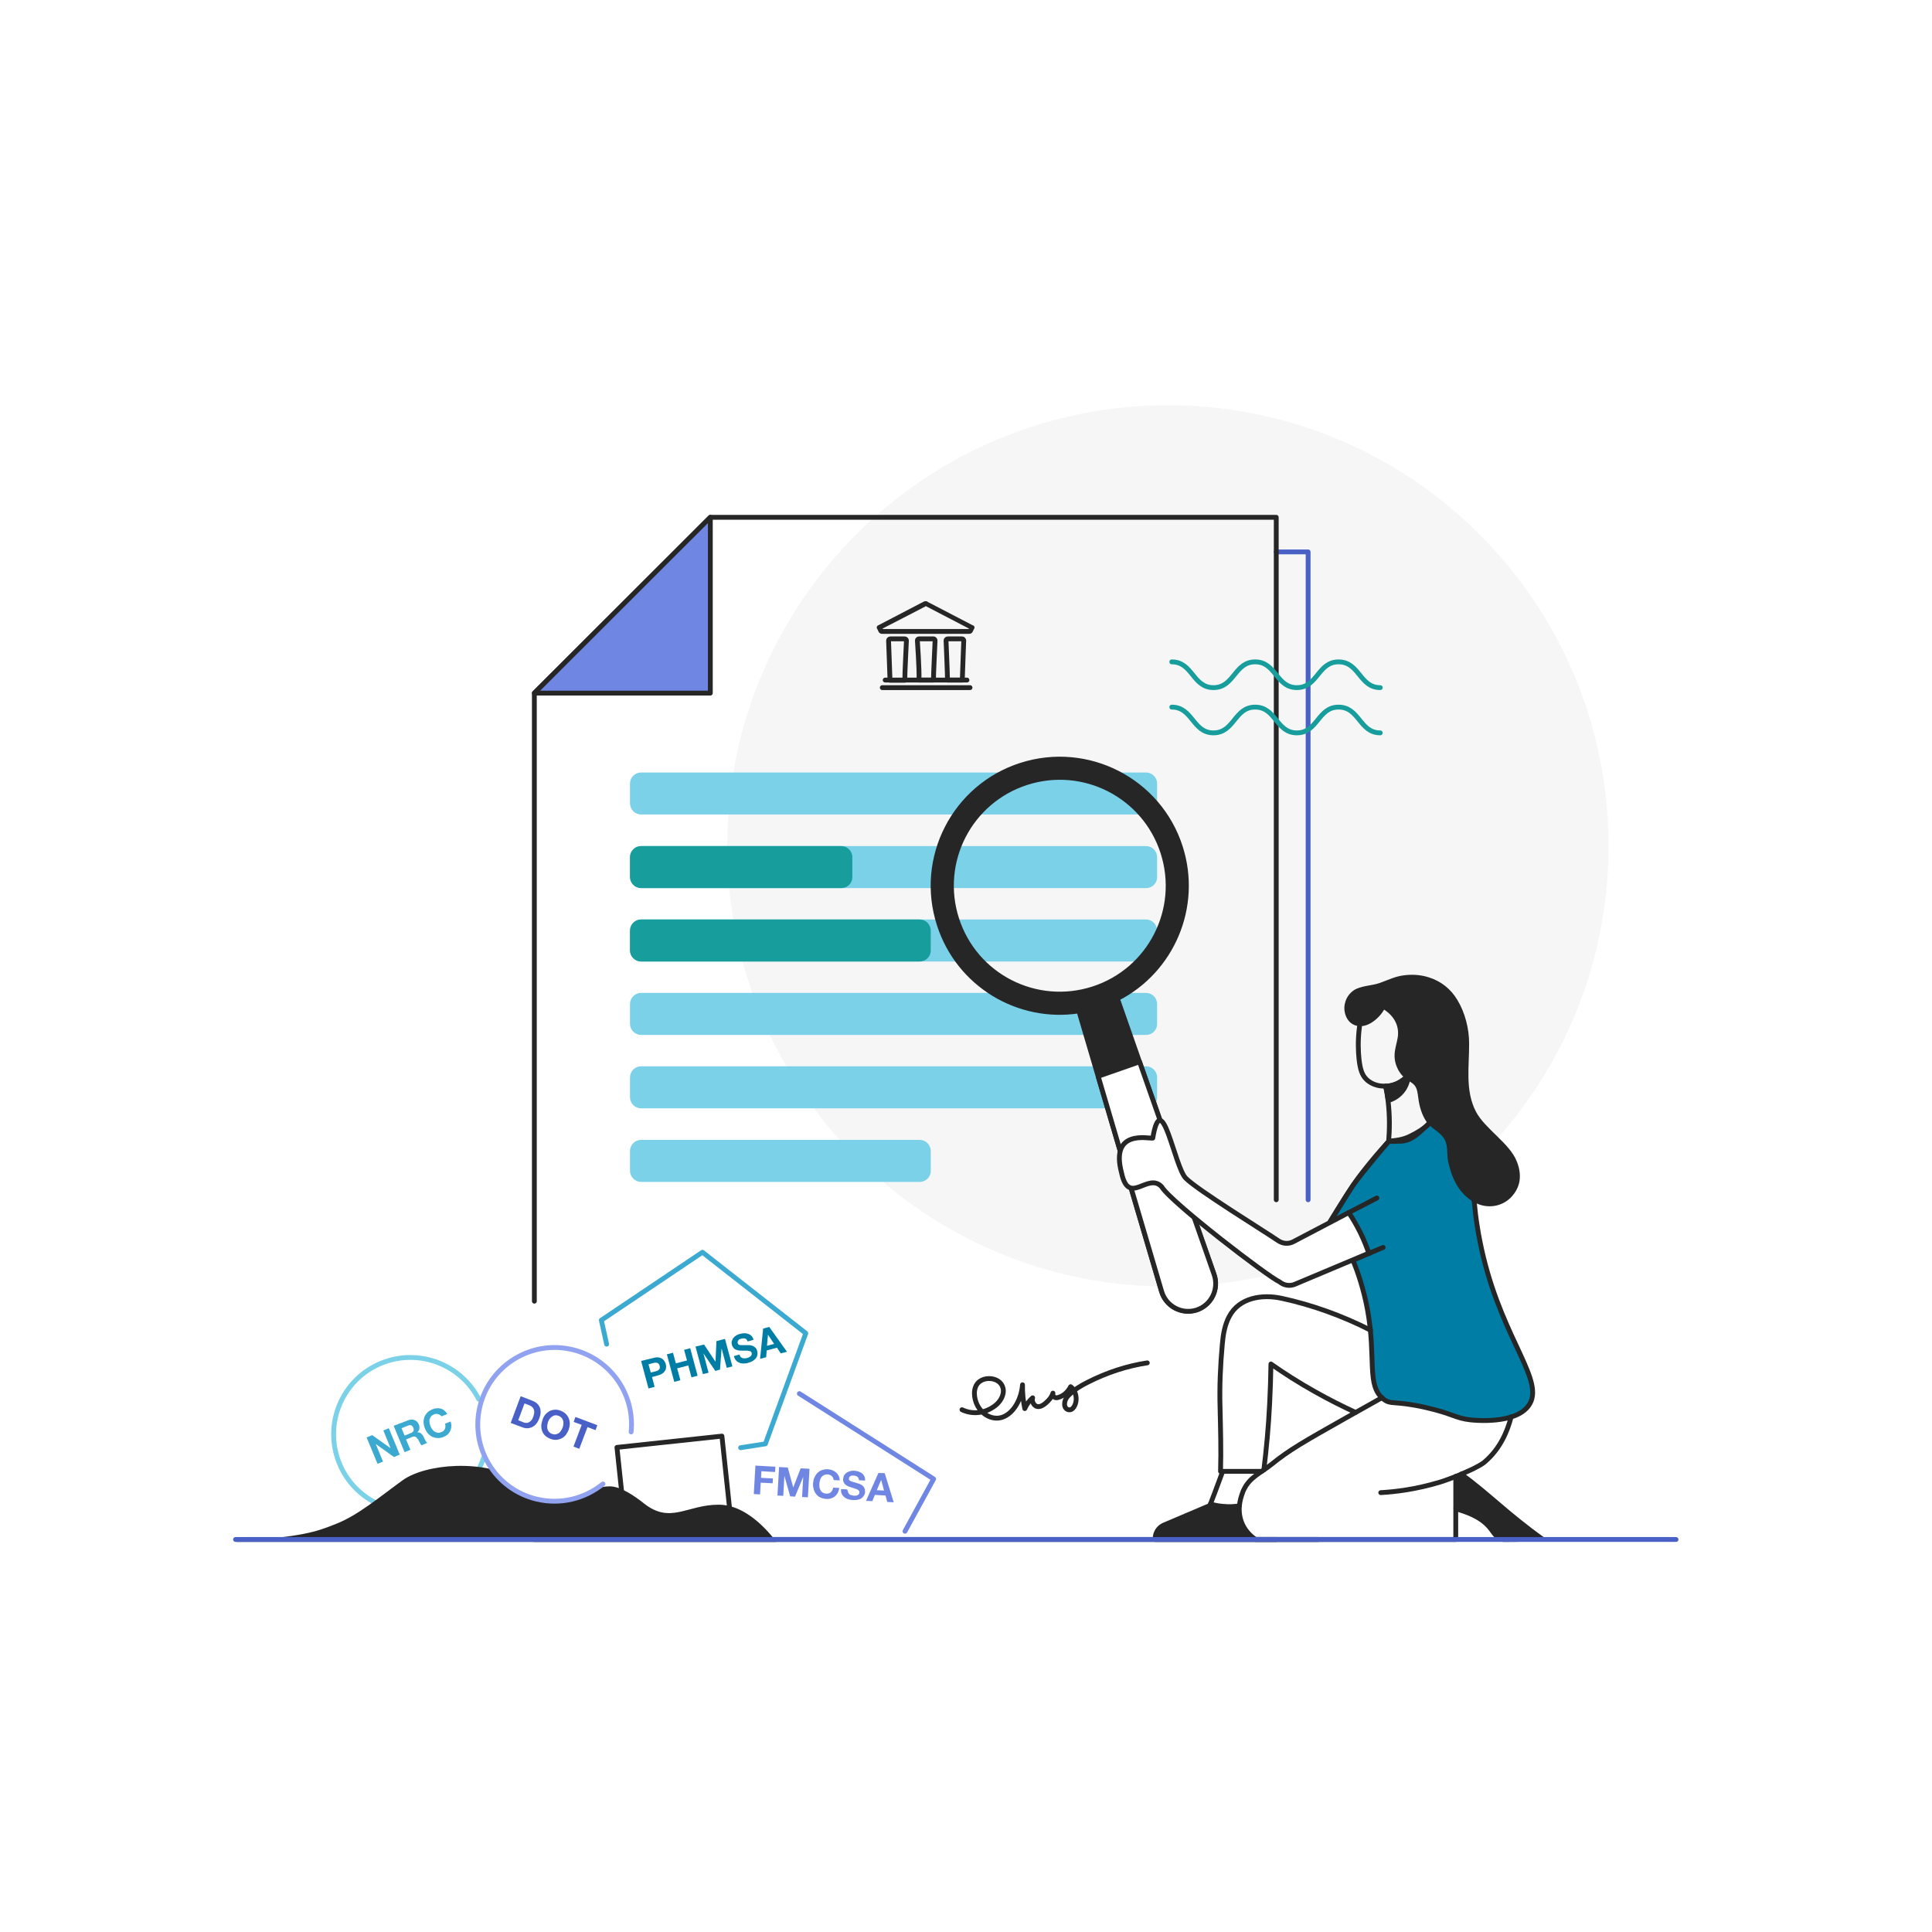 <svg xmlns="http://www.w3.org/2000/svg" xmlns:xlink="http://www.w3.org/1999/xlink" x="0px" y="0px" viewBox="0 0 1200 1200" style="enable-background:new 0 0 1200 1200;" xml:space="preserve"><style type="text/css">	.st0{display:none;}	.st1{display:inline;fill:#262626;stroke:#231F20;stroke-miterlimit:10;}	.st2{fill:none;stroke:#4AC3B9;stroke-width:3;stroke-linecap:round;stroke-linejoin:round;stroke-miterlimit:10;}	.st3{fill:none;stroke:#262626;stroke-width:3.101;stroke-miterlimit:10;}	.st4{fill:#FFFFFF;filter:url(#Adobe_OpacityMaskFilter);}	.st5{mask:url(#path-30-outside-1_1_);fill:none;stroke:#262626;stroke-width:6;}	.st6{fill:none;stroke:#262626;stroke-width:4;}	.st7{fill:#FFFFFF;filter:url(#Adobe_OpacityMaskFilter_00000110452032669424607740000014215709670426955694_);}	.st8{mask:url(#path-34-inside-2_1_);fill:#262626;stroke:#262626;stroke-width:6;}	.st9{fill:#262626;}	.st10{fill:none;stroke:#262626;stroke-width:3;stroke-linecap:round;stroke-linejoin:round;stroke-miterlimit:10;}	.st11{fill:none;stroke:#F5F5F5;stroke-width:3;stroke-linecap:round;stroke-linejoin:round;stroke-miterlimit:10;}	.st12{opacity:4.000000e-02;fill:#262626;enable-background:new    ;}	.st13{fill:#FFFFFF;stroke:#262626;stroke-width:3;stroke-linecap:round;stroke-linejoin:round;stroke-miterlimit:10;}	.st14{fill:#262626;stroke:#262626;stroke-width:3;stroke-linecap:round;stroke-linejoin:round;stroke-miterlimit:10;}	.st15{fill:#A3C4D2;}	.st16{fill:#196C8F;}	.st17{fill:#196C8F;stroke:#262626;stroke-width:3;}	.st18{fill:#196C8F;stroke:#196C8F;stroke-width:3;}	.st19{fill:#2B454E;}	.st20{fill:#FFFFFF;}	.st21{fill:#1A2E35;}	.st22{fill:#FFC800;}	.st23{fill:#ECECEC;}	.st24{fill:#375A64;}	.st25{fill:#C8C8C8;}	.st26{fill:#A8A8A8;}	.st27{opacity:0.2;}	.st28{fill:#E1E1E1;stroke:#262626;stroke-width:3;}	.st29{fill:#E1E1E1;stroke:#000000;stroke-width:3;}	.st30{fill:#9CAFCF;}	.st31{fill:#7594C5;}	.st32{fill:#FFFFFF;stroke:#262626;stroke-width:3;stroke-miterlimit:10;}	.st33{fill:#4789A5;stroke:#262626;stroke-width:3;}	.st34{fill:#D1E2E9;stroke:#262626;stroke-width:3;}	.st35{fill:#FFFFFF;stroke:#262626;stroke-width:3;}	.st36{fill:#A3C4D2;stroke:#262626;stroke-width:3;}	.st37{fill:none;stroke:#262626;stroke-width:3;stroke-miterlimit:10;}	.st38{fill:none;stroke:#262626;stroke-width:3;}	.st39{clip-path:url(#SVGID_00000036936845162477807630000002546543020378058678_);}	.st40{fill:none;stroke:#262626;stroke-width:3.101;}	.st41{fill:#262626;stroke:#262626;stroke-width:3;}	.st42{fill:#FFFFFF;stroke:#262626;stroke-width:3.101;}	.st43{fill:none;stroke:#FFFFFF;stroke-width:3;stroke-miterlimit:10;}	.st44{fill:none;stroke:#FFFFFF;stroke-width:3;stroke-linecap:round;stroke-linejoin:round;stroke-miterlimit:10;}	.st45{fill-rule:evenodd;clip-rule:evenodd;fill:#196C8F;}	.st46{fill:#196C8F;stroke:#333333;stroke-width:3;}	.st47{fill-rule:evenodd;clip-rule:evenodd;fill:none;stroke:#262626;stroke-width:3;}	.st48{fill-rule:evenodd;clip-rule:evenodd;fill:#196C8F;stroke:#262626;stroke-width:3;}	.st49{fill:#FFFFFF;stroke:#262626;stroke-width:1.59;stroke-linecap:round;stroke-linejoin:round;stroke-miterlimit:10;}	.st50{fill:none;stroke:#262626;stroke-width:1.59;stroke-linecap:round;stroke-linejoin:round;stroke-miterlimit:10;}	.st51{fill:none;stroke:#FFFFFF;stroke-width:1.59;stroke-miterlimit:10;}	.st52{fill:none;stroke:#FFFFFF;stroke-width:1.915;stroke-linecap:round;stroke-linejoin:round;stroke-miterlimit:10;}	.st53{fill:none;stroke:#FFFFFF;stroke-width:1.915;stroke-miterlimit:10;}	.st54{fill:none;stroke:#196C8F;stroke-width:1.915;stroke-linecap:round;stroke-linejoin:round;stroke-miterlimit:10;}	.st55{fill:none;}	.st56{fill:#292949;}	.st57{fill:#196C8F;stroke:#196C8F;stroke-width:3;stroke-miterlimit:10;}	.st58{fill:#231F20;stroke:#231F20;stroke-width:0.75;}	.st59{fill:#F5F5F5;}	.st60{fill:#FFFFFF;filter:url(#Adobe_OpacityMaskFilter_00000110454404517175386530000003021976081835443626_);}	.st61{mask:url(#path-30-outside-1_2_);fill:none;stroke:#262626;stroke-width:6;}	.st62{fill:#FFFFFF;filter:url(#Adobe_OpacityMaskFilter_00000120546018449463913810000013596673243711432090_);}	.st63{mask:url(#path-34-inside-2_2_);fill:#262626;stroke:#262626;stroke-width:6;}	.st64{fill:#196C8F;stroke:#262626;stroke-width:3;stroke-linecap:round;stroke-linejoin:round;stroke-miterlimit:10;}	.st65{fill:#E1E1E1;}	.st66{fill:#4961C7;stroke:#262626;stroke-width:3;}	.st67{fill:#3CAAD0;stroke:#262626;stroke-width:3;stroke-linecap:round;stroke-linejoin:round;stroke-miterlimit:10;}	.st68{fill:#C7F9E9;}	.st69{fill:#91A3F0;stroke:#A0C4D2;}	.st70{fill:#F2F4FF;}	.st71{fill:#7AD1E8;}	.st72{fill:#F2FDFF;}	.st73{fill:#4AC3B9;}	.st74{fill:#F2F4FF;stroke:#262626;stroke-width:3;}	.st75{fill:#F2FDFF;stroke:#262626;stroke-width:3;}	.st76{fill:#7AD1E8;stroke:#262626;stroke-width:3;}	.st77{fill:#189D9D;stroke:#262626;stroke-width:3;}	.st78{fill:#007DA5;stroke:#262626;stroke-width:3;}	.st79{fill:#4AC3B9;stroke:#262626;stroke-width:3;}	.st80{fill:#3CAAD0;stroke:#262626;stroke-width:3;}	.st81{fill:none;stroke:#4961C7;stroke-width:3;stroke-linecap:round;stroke-linejoin:round;stroke-miterlimit:10;}	.st82{fill:none;stroke:#007DA5;stroke-width:3;stroke-linecap:round;stroke-linejoin:round;stroke-miterlimit:10;}	.st83{fill:#007DA5;stroke:#007DA5;stroke-width:3;}	.st84{opacity:4.000000e-02;enable-background:new    ;}	.st85{fill:#7086E3;}	.st86{fill:#91A3F0;stroke:#262626;stroke-width:3;}	.st87{fill:#FFFFFF;stroke:#FFFFFF;stroke-width:3;stroke-linecap:round;stroke-linejoin:round;stroke-miterlimit:10;}	.st88{fill:#BCF0FA;}	.st89{fill:#EDEEEE;}	.st90{opacity:0.18;}	.st91{fill:#91A3F0;}	.st92{fill:#80E0D1;}	.st93{fill:#7086E3;stroke:#2E3E84;stroke-width:3;}	.st94{fill:#D1E2E9;}	.st95{fill:none;stroke:#A0C4D2;stroke-width:13;stroke-miterlimit:10;}	.st96{fill:#7086E3;stroke:#262626;stroke-width:3;stroke-linecap:round;stroke-linejoin:round;stroke-miterlimit:10;}	.st97{fill:none;stroke:#262626;stroke-width:3;stroke-linecap:round;stroke-linejoin:round;}	.st98{fill:#FFFFFF;stroke:#262626;stroke-width:3;stroke-linecap:round;stroke-linejoin:round;}	.st99{fill:none;stroke:#FFFFFF;stroke-width:2;stroke-linecap:round;stroke-linejoin:round;}	.st100{fill:#007DA5;}	.st101{fill:none;stroke:#3CAAD0;stroke-width:3;stroke-linecap:round;stroke-linejoin:round;stroke-miterlimit:10;}	.st102{fill:#FFFFFF;stroke:#3CAAD0;stroke-width:3;stroke-linecap:round;stroke-linejoin:round;stroke-miterlimit:10;}	.st103{fill:#FFFFFF;stroke:#7086E3;stroke-width:3;stroke-linecap:round;stroke-linejoin:round;stroke-miterlimit:10;}	.st104{fill:#4961C7;}	.st105{fill:#A0C4D2;}	.st106{fill:#A0C4D2;stroke:#262626;stroke-width:3;}	.st107{fill:#EDEEEE;stroke:#262626;stroke-width:3;}	.st108{fill:#189D9D;}	.st109{fill:none;stroke:#189D9D;stroke-width:3;stroke-linecap:round;stroke-linejoin:round;stroke-miterlimit:10;}	.st110{fill-rule:evenodd;clip-rule:evenodd;fill:#4AC3B9;}	.st111{fill-rule:evenodd;clip-rule:evenodd;fill:#4AC3B9;stroke:#262626;stroke-width:3;}	.st112{fill:#3CAAD0;}	.st113{fill:#4961C7;stroke:#262626;stroke-width:3;stroke-linecap:round;stroke-linejoin:round;}	.st114{fill:#196C8F;stroke:#262626;stroke-width:3;stroke-linecap:round;stroke-linejoin:round;}	.st115{fill:#606060;stroke:#FFFFFF;stroke-miterlimit:10;}	.st116{fill:#808080;}	.st117{fill:#A0A0A0;}	.st118{fill:#6A98B2;}	.st119{fill:#F0FFFA;stroke:#262626;stroke-width:3;}	.st120{fill:none;stroke:#7AD1E8;stroke-width:3;stroke-linecap:round;stroke-linejoin:round;stroke-miterlimit:10;}	.st121{fill:#FFFFFF;stroke:#91A3F0;stroke-width:3;stroke-linecap:round;stroke-linejoin:round;stroke-miterlimit:10;}	.st122{fill:#3A3B83;}	.st123{fill:#6667AB;}	.st124{fill:#8F90D5;}	.st125{fill:#B2B3EA;}	.st126{fill:#D6D7FD;}	.st127{fill:#EDEEFF;}	.st128{fill:#23259B;}	.st129{fill:#4D50C9;}	.st130{fill:#7174DE;}	.st131{fill:#9596E6;}	.st132{fill:#CDCFF8;}	.st133{fill:none;stroke:#262626;stroke-width:2.373;stroke-linecap:round;stroke-linejoin:round;stroke-miterlimit:10;}	.st134{fill:none;stroke:#196C8F;stroke-width:3;stroke-linecap:round;stroke-linejoin:round;stroke-miterlimit:10;}	.st135{fill:#4AC3B9;stroke:#262626;stroke-width:3;stroke-linecap:round;stroke-linejoin:round;stroke-miterlimit:10;}	.st136{fill:#C1CDFF;}	.st137{fill:#F0FFFA;}	.st138{fill:#F5F5F5;enable-background:new    ;}	.st139{fill:none;stroke:#A0A0A0;stroke-width:3;stroke-linecap:round;stroke-miterlimit:10;}	.st140{fill:none;stroke:#A0A0A0;stroke-width:3;stroke-miterlimit:10;}	.st141{fill:#19799E;}	.st142{fill:#262626;stroke:#A0A0A0;stroke-width:3;stroke-miterlimit:10;}	.st143{fill:#91A3F0;stroke:#262626;stroke-width:3;stroke-miterlimit:10;}	.st144{fill:#A0A0A0;stroke:#A0A0A0;stroke-width:3;stroke-miterlimit:10;}	.st145{fill:none;stroke:#91A3F0;stroke-width:3;stroke-miterlimit:10;}	.st146{fill:#B0EFED;stroke:#262626;stroke-width:3;stroke-linecap:round;stroke-linejoin:round;stroke-miterlimit:10;}	.st147{fill:#2299C3;}	.st148{fill:#19799E;stroke:#262626;stroke-width:3;stroke-miterlimit:10;}	.st149{fill:#ECFCF9;}	.st150{fill:#87DEDE;}	.st151{fill:#B0EFED;}	.st152{fill:none;stroke:#56C4C4;stroke-width:3;stroke-miterlimit:10;}	.st153{fill:#87DEDE;stroke:#262626;stroke-width:3;stroke-miterlimit:10;}	.st154{fill:#EAEEFF;}	.st155{fill:none;stroke:#EDEEEE;stroke-width:3;stroke-miterlimit:10;}	.st156{fill:#19799E;stroke:#EDEEEE;stroke-width:3;stroke-miterlimit:10;}	.st157{fill:none;stroke:#7086E3;stroke-width:3;stroke-miterlimit:10;}	.st158{fill:#C7F9E9;stroke:#262626;stroke-width:3;stroke-linecap:round;stroke-linejoin:round;stroke-miterlimit:10;}	.st159{fill:#007DA5;stroke:#262626;stroke-width:3;stroke-miterlimit:10;}	.st160{fill:#76D0E8;}	.st161{fill:#00A651;}	.st162{fill:none;stroke:#4AC3B9;stroke-width:3;stroke-miterlimit:10;}	.st163{fill:#80E0D1;stroke:#262626;stroke-width:3;stroke-miterlimit:10;}	.st164{fill:none;stroke:#80E0D1;stroke-width:3;stroke-miterlimit:10;}	.st165{fill:#007DA5;stroke:#EDEEEE;stroke-width:3;stroke-miterlimit:10;}</style><g id="BG" class="st0"></g><g id="Layer_1">	<path class="st12" d="M725.4,799.1c151.1,0,273.7-122.5,273.7-273.7c0-151.1-122.5-273.7-273.7-273.7  c-151.1,0-273.7,122.5-273.7,273.7C451.7,676.5,574.3,799.1,725.4,799.1z"></path>	<polyline class="st81" points="792.7,342.8 812.5,342.8 812.5,745.2  "></polyline>	<polyline class="st10" points="331.9,808.2 331.9,430.5 441.2,321.3 792.7,321.3 792.7,745.2  "></polyline>	<line class="st10" x1="792.7" y1="956.2" x2="331.9" y2="956.2"></line>	<g>		<path class="st71" d="M711.9,505.9H398.2c-3.8,0-6.9-3.1-6.9-6.9v-12.3c0-3.8,3.1-6.9,6.9-6.9h313.6c3.8,0,6.9,3.1,6.9,6.9V499   C718.8,502.8,715.7,505.9,711.9,505.9z"></path>		<path class="st71" d="M711.9,551.6H398.2c-3.8,0-6.9-3.1-6.9-6.9v-12.3c0-3.8,3.1-6.9,6.9-6.9h313.6c3.8,0,6.9,3.1,6.9,6.9v12.3   C718.8,548.5,715.7,551.6,711.9,551.6z"></path>		<path class="st71" d="M711.9,597.2H398.2c-3.8,0-6.9-3.1-6.9-6.9V578c0-3.8,3.1-6.9,6.9-6.9h313.6c3.8,0,6.9,3.1,6.9,6.9v12.3   C718.8,594.1,715.7,597.2,711.9,597.2z"></path>		<path class="st71" d="M711.9,642.8H398.2c-3.8,0-6.9-3.1-6.9-6.9v-12.3c0-3.8,3.1-6.9,6.9-6.9h313.6c3.8,0,6.9,3.1,6.9,6.9v12.3   C718.8,639.7,715.7,642.8,711.9,642.8z"></path>		<path class="st71" d="M711.9,688.4H398.2c-3.8,0-6.9-3.1-6.9-6.9v-12.3c0-3.8,3.1-6.9,6.9-6.9h313.6c3.8,0,6.9,3.1,6.9,6.9v12.3   C718.8,685.3,715.7,688.4,711.9,688.4z"></path>		<path class="st71" d="M571.2,734.1h-173c-3.8,0-6.9-3.1-6.9-6.9v-12.3c0-3.8,3.1-6.9,6.9-6.9h173c3.8,0,6.9,3.1,6.9,6.9v12.3   C578.2,731,575.1,734.1,571.2,734.1z"></path>		<path class="st108" d="M522.6,551.6H398.2c-3.8,0-6.9-3.1-6.9-6.9v-12.3c0-3.8,3.1-6.9,6.9-6.9h124.3c3.8,0,6.9,3.1,6.9,6.9v12.3   C529.5,548.5,526.4,551.6,522.6,551.6z"></path>		<path class="st108" d="M571.2,597.2h-173c-3.8,0-6.9-3.1-6.9-6.9V578c0-3.8,3.1-6.9,6.9-6.9h173c3.8,0,6.9,3.1,6.9,6.9v12.3   C578.2,594.1,575.1,597.2,571.2,597.2z"></path>	</g>	<polygon class="st96" points="441.2,430.5 331.9,430.5 441.2,321.3  "></polygon>	<path class="st10" d="M837.7,753.2c2.5,3.6,5,7.9,7.4,12.8c2.2,4.6,3.8,8.6,5.1,12.5"></path>	<g>		<path class="st109" d="M727.8,411.1c13,0,13,16,25.9,16c13,0,13-16,25.9-16c13,0,13,16,25.9,16c13,0,13-16,25.9-16   c13,0,13,16,25.9,16"></path>		<path class="st109" d="M727.8,439.2c13,0,13,16,25.9,16c13,0,13-16,25.9-16c13,0,13,16,25.9,16c13,0,13-16,25.9-16   c13,0,13,16,25.9,16"></path>	</g>	<g>		<path class="st41" d="M634.1,475.3c-41.3,13.3-64.1,57.6-50.7,99c12,37.3,49.2,59.4,86.7,53.6l51.3,174.1   c2.7,9.3,12.5,14.5,21.7,11.6c9.2-3,14.1-13,10.9-22.1l-60-171.3c33.8-17.2,51.1-56.9,39.1-94.2   C719.8,484.7,675.5,462,634.1,475.3z M722.3,529.5c11.4,35.4-8,73.3-43.4,84.7c-35.4,11.4-73.3-8-84.7-43.4   c-11.4-35.4,8-73.3,43.4-84.7C673,474.7,710.9,494.1,722.3,529.5z"></path>		<path class="st13" d="M682.1,668.5l39.4,133.6c2.7,9.3,12.5,14.5,21.7,11.6c9.2-3,14.1-13,10.9-22.1l-46.3-132.1L682.1,668.5z"></path>	</g>	<g>		<path class="st78" d="M850.3,778.5l-4-10l-8.6-15.2l-11.6,6.1c0,0,10.5-17.6,14.3-23.2s22-27.2,22-27.2s0,0,7.8-0.2   c7.8-0.2,13.6-7.7,19.2-12.8l18.5,12.8l7.8,37.8c0.8,9.2,2.5,21.2,5.8,34.7c12.9,52.4,38.5,76.9,28,91.7   c-8.3,11.7-33.5,9.2-36.2,8.9c-9.2-1-10.9-3.8-27.4-7.6c-20.2-4.6-21.8-1.5-26.6-5.3c-10.7-8.4-4.4-25.1-9.9-55.4   c-2.5-13.5-6.3-24.1-9-30.8L850.3,778.5z"></path>		<path class="st13" d="M837.7,753.2l-34.3,18c-3,1.6-6.6,1.4-9.5-0.6c-9.7-6.6-50.2-31.5-57.4-38.8c-7.1-7.2-14.9-57.8-20.5-24.9   c-2.7,0.4-26.6-5.6-19.4,21.5c4.5,21.2,16.4-0.7,25,8.8c5.4,9.3,66.2,56,73.2,59c2.6,2.2,6.3,2.8,9.4,1.5l45.9-19.3"></path>		<path class="st9" d="M887.9,607.2c-4.7-1.6-9.9-2.1-15.2-1.5c-6,0.6-10.2,2.9-15.9,4.9c-4.8,1.7-11.8,1.6-16.1,4.6   c-2.1,1.5-5.4,4.7-5.7,10.6c-0.1,4,1.7,8.4,5.1,10.3c7.4,4.3,16.1-2.9,19.6-9c6.2,4,9.7,10.2,8.4,17.6c-0.6,3.5-1.8,6.9-1.9,10.4   c-0.2,6.2,2.9,12.4,8.1,15.8c1.4,1,3,1.7,4.2,3.1c1.8,2.1,2,5,2.4,7.7c0.6,5.2,2.1,10.6,5.1,15c3,4.4,8.6,6.3,11.2,10.9   c2.4,4.2,1.3,9.5,2.3,14.1c1.2,5.1,2.8,10.1,5.5,14.6c3.2,5.3,7.9,9.7,13.7,11.8c6.7,2.4,14.1,1,19.3-3.9c2.6-2.5,4.6-5.7,5.5-9.2   c1.1-4.4,0.4-9.1-1.3-13.4c-4.4-11.5-19.9-20.4-25.5-31.2c-6.8-13.1-4.1-28.2-4.2-42.3c0-9.1-2.5-19.1-7.3-27   C901.1,614.2,895,609.5,887.9,607.2z"></path>		<path class="st10" d="M844.4,637.7c-1.1,8.4-0.8,15.2-0.3,20c0.7,6.5,1.9,10,4.5,12.6c4,4,9.3,4.3,10.7,4.3   c5.5,0.3,10.1-2.1,13.4-4.7"></path>		<path class="st10" d="M860.7,674.7c0.5,2.7,1,5.6,1.4,8.7c1.2,9.7,1,18.4,0.4,25.6c-5.2,5.6-10.5,11.8-15.8,18.6   c-7.6,9.7-15,22.1-20.5,31"></path>		<path class="st10" d="M858.4,868.1c-5.8,3.3-13.2,7.4-21.9,12.3c-26.7,15.1-35.6,20.1-46.7,29.1c-6.6,5.3-13.6,8-17.2,15.7   c-0.2,0.3-0.5,1-0.8,1.9c-0.7,1.9-1.7,4.8-2,8.3c-0.3,3.5,0.1,7.6,2,11.6c2.3,4.9,6,7.8,8,9.2h5.1h5.7c35.2,0,70.3,0,105.5,0h8.1   v-19.2c0-7.9,0-15.6,0-20"></path>		<path class="st10" d="M938.6,880c-2.3,9.1-6.9,19.9-16.4,28c-0.2,0.2-0.4,0.3-0.6,0.5c-1.6,1.2-4,2.5-6.8,3.9   c-0.4,0.2-0.8,0.4-1.1,0.5c-1.9,0.9-4,1.8-6.1,2.7c-1.1,0.5-2.2,0.9-3.3,1.4c-3.2,1.3-6.1,2.3-8.1,3c-0.8,0.3-1.5,0.5-1.9,0.6   c-14.9,4.5-27.8,6-36.7,6.5"></path>		<path class="st10" d="M785,913c1.6-13.1,2.9-26.9,3.6-41.3c0.4-8.4,0.7-16.6,0.8-24.5c8.1,5.7,17.3,11.6,27.5,17.3   c8.7,4.9,17.1,9.1,25.1,12.8"></path>		<path class="st10" d="M783.7,913.9h-25.6c0.4-13.2,0-26.3-0.3-39.6c-0.4-13.1,0.2-26.3,1.4-39.4c0.5-5.9,1.5-12,4.3-17.2   c6.2-11.8,20.5-13.9,32.5-11.3c19,4.1,37.8,10.9,55.3,19.8"></path>		<path class="st10" d="M785,956.2h-5.1h-62.4v-0.7c0-3.6,2.2-6.9,5.5-8.3l28.5-12.1c0.1-0.3,0.2-0.5,0.3-0.8   c0.7-1.8,1.6-4.4,2.7-7.1c1.8-4.9,3.9-10.5,4.9-13.2"></path>		<path class="st10" d="M751.8,934.2c2.3,0.6,4.9,1.2,7.7,1.4c3.8,0.4,7.3,0.2,10.3-0.3"></path>		<path class="st10" d="M907.6,915.6c17.5,12.9,28.8,24.9,50.3,40.3c-14,0-10.3,0.3-23.6,0.3c-3.9,0-6.1-3.6-8.1-6.3   c-4.1-5.6-10.1-8.7-16.4-11c-1.8-0.6-3.7-1.2-5.5-1.9"></path>		<path class="st10" d="M785.5,956.2h30h3.3"></path>		<path class="st10" d="M837.7,753.2c2.5,3.6,5,7.9,7.4,12.8c2.2,4.6,3.8,8.6,5.1,12.5"></path>		<path class="st10" d="M862.9,708.8c5.9-0.6,9.2-1.2,13.2-3.2c4.5-2.2,8.1-4.6,10.7-6.8"></path>		<path class="st9" d="M779.9,956.2h-62.4v-0.7c0-3.6,2.2-6.9,5.5-8.3l28.5-12.1c0.1-0.3,0.2-0.5,0.3-0.8c2.3,0.6,4.9,1.2,7.7,1.4   c3.8,0.4,7.3,0.2,10.3-0.3c-0.3,3.5,0.1,7.6,2,11.6C774.2,951.9,777.8,954.8,779.9,956.2z"></path>		<path class="st9" d="M957.9,955.8c-14,0-10.3,0.3-23.6,0.3c-3.9,0-6.1-3.6-8.1-6.3c-4.1-5.6-10.1-8.7-16.4-11   c-1.8-0.6-3.7-1.2-5.5-1.9v-20c1.1-0.4,2.2-0.9,3.3-1.4C925.1,928.4,936.4,940.4,957.9,955.8z"></path>		<path class="st14" d="M860.7,674.7c1.8-0.1,4.5-0.3,7.3-1.7c2.5-1.2,5.3-3.8,6.7-4.8c0,2.3-1.2,6.6-3.7,9.6   c-3.3,4.1-7.5,5.4-8.7,5.7c-0.6-3.6-0.2-1.7-0.6-3.9C861.2,677.6,861.2,677.1,860.7,674.7z"></path>		<line class="st10" x1="837.7" y1="753.2" x2="855.2" y2="744.1"></line>		<line class="st10" x1="850.3" y1="778.5" x2="859.1" y2="774.8"></line>	</g>	<g>		<g>			<path class="st10" d="M580.8,397.8c-0.1-0.6-0.6-1.1-1.1-1c-2.9,0-5.8,0-8.8,0c-0.6,0-1.1,0.4-1.1,1c0,0.6,1.3,18.1,1,24.6h9    C579.7,420.2,580.8,398.4,580.8,397.8z"></path>			<path class="st10" d="M563,397.8c-0.1-0.6-0.5-1-1.1-1c-0.2,0-0.4,0-0.6,0h-6.3c-0.7,0-1.3,0-2,0c-0.6,0-1.1,0.5-1.1,1.1    c0,0.6,0.8,20.4,0.9,24.6h9.2C561.9,419.4,563,398.4,563,397.8z"></path>			<path class="st10" d="M598.6,397.8c-0.1-0.6-0.6-1.1-1.2-1c0,0,0,0,0,0c-2.8,0-5.6,0-8.5,0c-0.8,0-1.3,0.4-1.3,1    c0,0.6,0.9,20.3,0.9,24.6h9.2C597.8,418.2,598.6,398.4,598.6,397.8z"></path>		</g>		<line class="st10" x1="549.8" y1="422.4" x2="600.6" y2="422.4"></line>		<g>			<g id="Path_2147_10_">				<path class="st9" d="M575,376.4L575,376.4L575,376.4l0.1,0.1c8.9,4.6,17.8,9.3,26.7,13.9c0,0.1-0.1,0.2-0.1,0.3h-20.5H575h-26.7     c0-0.1-0.1-0.2-0.1-0.3l13-6.7l3.5-1.8c3.4-1.8,6.8-3.5,10.2-5.3L575,376.4L575,376.4C575,376.4,575,376.4,575,376.4 M575,373.4     c-0.5,0-1,0.1-1.5,0.4c-4.6,2.4-9.2,4.8-13.8,7.2c-4.7,2.5-9.5,4.9-14.2,7.4c-0.7,0.2-1.1,1-0.9,1.7c0,0.2,0.1,0.3,0.2,0.4     c0.3,0.6,0.6,1.1,0.8,1.7c0.4,0.9,1.3,1.5,2.2,1.5c0.1,0,0.1,0,0.2,0c9,0,17.9,0,26.9,0h6.2c6.9,0,13.8,0,20.7,0     c0.1,0,0.1,0,0.2,0c1,0,1.9-0.6,2.2-1.5c0.3-0.6,0.6-1.1,0.8-1.6c0.5-0.6,0.4-1.5-0.3-2c-0.1-0.1-0.3-0.2-0.4-0.2l-0.3-0.1     c-9.2-4.8-18.4-9.6-27.7-14.4C576,373.5,575.5,373.4,575,373.4L575,373.4z"></path>			</g>			<path id="Path_2148_8_" class="st10" d="M602.5,427.1l-54.5,0"></path>		</g>	</g>	<path class="st10" d="M597.5,875.6c6.7,3.2,14.5,2.2,20.6-2.5c3-2.3,5.9-6.6,4.9-10.9c-0.9-3.8-4.4-5.6-7.5-5.9  c-3.8-0.4-8.2,1.1-9.7,5.5c-0.8,2.3-0.7,5-0.1,7.4c2.1,8.6,10.3,13.5,17.1,11c6.8-2.5,11.6-11.1,12.3-20.1c-0.1,5,0.4,10,1.4,14.8  c1.2-2.7,2.9-5,4.9-6.7c-0.8,2.3,0.9,5,2.8,5.4s3.8-0.8,5.4-2.2c1.8-1.6,3.6-3.5,4.4-6.1c-0.3,0.9,0.2,2.1,0.9,2.5  c0.7,0.5,1.6,0.4,2.3,0.2c3.1-0.8,6-3.2,7.8-6.7c2.8,1.9,4.2,6.7,3,10.5c-0.5,1.6-1.4,3-2.6,3.6c-1.2,0.6-2.8,0.2-3.6-1.1  c-0.8-1.3-0.7-3.2-0.1-4.7c0.6-1.5,1.6-2.6,2.6-3.5c3.4-3.3,7.4-5.6,11.4-7.6c11.8-6,24.3-10.1,36.9-12"></path>	<g>		<circle class="st20" cx="255.1" cy="890.8" r="47.8"></circle>		<path class="st120" d="M297.4,869.1c-10.7-20.9-35.4-31.2-58.2-23.3c-24.9,8.7-38,35.9-29.3,60.8c8.7,24.9,35.9,38,60.8,29.3   c14.6-5.1,25.2-16.6,29.6-30.3"></path>	</g>	<path class="st9" d="M482.3,957.7h-336c42.2-3.6,49-5.8,62.7-11.3c13.6-5.4,27-16.8,41.1-27c14.2-10.2,50.4-13.5,72.8,0  c0.1,0.1,0.2,0.1,0.4,0.2c5.1,3.1,10.2,6.2,15.7,8.2c6.8,2.5,13.2,2.5,20.1,0.4c6.5-2,12.8-5,19.6-5c7,0,15.7,6.2,21.4,10.7  c16.4,12.9,26.6,0.7,46.2,0.7C465.6,934.5,480.6,955.8,482.3,957.7z"></path>	<path class="st102" d="M460,899.2l15.4-2.4l25.1-68.7l-64.2-50.3l-62.8,42.2l3.3,14.9"></path>	<path class="st121" d="M392,889.4c2.4-23.3-12.8-45.4-36.3-51.1c-25.6-6.2-51.4,9.6-57.6,35.2c-6.2,25.6,9.5,51.4,35.1,57.6  c15,3.6,30.1-0.3,41.3-9.4"></path>	<path class="st103" d="M562.1,951.1l17.8-32.5l-83.4-53"></path>	<path class="st10" d="M389.2,955.6l65.2-7l-6-56.6l-65.2,7L389.2,955.6z"></path>	<g>		<path class="st104" d="M330.6,870c1.1,0.4,2,0.9,2.8,1.6c0.8,0.7,1.4,1.5,1.8,2.4c0.4,0.9,0.6,2,0.6,3.1c0,1.2-0.3,2.4-0.8,3.8   c-0.5,1.2-1,2.3-1.7,3.2c-0.7,0.9-1.5,1.6-2.4,2.1c-0.9,0.5-1.9,0.8-3,0.9c-1.1,0.1-2.3-0.1-3.5-0.6l-7.2-2.7l6.2-16.6L330.6,870z    M325.3,883.5c0.5,0.2,1.1,0.3,1.6,0.3c0.6,0,1.1-0.1,1.6-0.4c0.5-0.2,1-0.6,1.5-1.2c0.5-0.5,0.9-1.3,1.2-2.2   c0.3-0.8,0.5-1.6,0.6-2.4s0-1.4-0.2-2c-0.2-0.6-0.5-1.2-1.1-1.7c-0.5-0.5-1.2-0.9-2.1-1.2l-2.6-1l-3.9,10.4L325.3,883.5z"></path>		<path class="st104" d="M338.6,878.7c0.8-0.9,1.6-1.6,2.6-2.2c1-0.5,2.1-0.8,3.3-0.9c1.2-0.1,2.4,0.1,3.7,0.6   c1.3,0.5,2.3,1.1,3.2,2c0.8,0.8,1.5,1.8,1.9,2.8c0.4,1.1,0.6,2.2,0.6,3.4c0,1.2-0.3,2.4-0.7,3.7c-0.5,1.2-1.1,2.3-1.8,3.2   c-0.8,0.9-1.6,1.6-2.6,2.1c-1,0.5-2.1,0.8-3.2,0.9c-1.2,0.1-2.4-0.1-3.7-0.6c-1.3-0.5-2.3-1.1-3.2-1.9c-0.8-0.8-1.5-1.7-1.9-2.8   c-0.4-1-0.6-2.1-0.6-3.3c0-1.2,0.3-2.4,0.7-3.6C337.3,880.7,337.9,879.6,338.6,878.7z M339.9,885.4c-0.1,0.7,0,1.4,0.1,2.1   c0.2,0.7,0.5,1.3,0.9,1.8c0.5,0.5,1.1,1,1.9,1.3c0.8,0.3,1.6,0.4,2.3,0.3c0.7-0.1,1.3-0.4,1.9-0.7c0.6-0.4,1-0.9,1.4-1.5   c0.4-0.6,0.7-1.2,1-1.9c0.3-0.7,0.5-1.5,0.5-2.2c0.1-0.7,0.1-1.4-0.1-2.1c-0.2-0.7-0.5-1.3-0.9-1.8c-0.5-0.5-1.1-1-1.9-1.3   c-0.8-0.3-1.6-0.4-2.3-0.3c-0.7,0.1-1.3,0.4-1.9,0.8c-0.6,0.4-1,0.9-1.5,1.5c-0.4,0.6-0.8,1.3-1,2   C340.2,884,340,884.7,339.9,885.4z"></path>		<path class="st104" d="M356.3,883.2l1.1-3.1l13.6,5.1l-1.1,3.1l-5-1.9l-5.1,13.5l-3.6-1.4l5.1-13.5L356.3,883.2z"></path>	</g>	<g>		<path class="st85" d="M481.6,911l-0.2,3.3l-8.5-0.5l-0.2,4.1l7.4,0.4l-0.2,3l-7.4-0.4l-0.4,7.3l-3.9-0.2l1-17.7L481.6,911z"></path>		<path class="st85" d="M489.3,911.5l3.4,12.4l0,0l4.6-11.9l5.5,0.3l-1,17.7l-3.6-0.2l0.7-12.5l0,0l-5.1,12.3l-3-0.2l-3.6-12.7l0,0   l-0.7,12.4l-3.6-0.2l1-17.7L489.3,911.5z"></path>		<path class="st85" d="M517.4,917.8c-0.2-0.4-0.5-0.7-0.8-1c-0.3-0.3-0.7-0.5-1.1-0.7c-0.4-0.2-0.9-0.3-1.4-0.3   c-0.9-0.1-1.6,0.1-2.3,0.4c-0.6,0.3-1.2,0.7-1.6,1.3c-0.4,0.5-0.7,1.2-0.9,1.9c-0.2,0.7-0.3,1.5-0.4,2.2c0,0.7,0,1.5,0.1,2.2   c0.1,0.7,0.4,1.4,0.7,1.9c0.3,0.6,0.8,1.1,1.4,1.4c0.6,0.4,1.3,0.6,2.2,0.6c1.2,0.1,2.1-0.2,2.8-0.9c0.7-0.7,1.2-1.6,1.4-2.8   l3.8,0.2c-0.2,1.1-0.5,2.1-0.9,3c-0.5,0.9-1.1,1.6-1.8,2.2c-0.7,0.6-1.5,1-2.5,1.3c-0.9,0.3-1.9,0.4-3,0.3   c-1.4-0.1-2.6-0.4-3.6-0.9c-1.1-0.5-1.9-1.2-2.6-2.1c-0.7-0.9-1.2-1.9-1.5-3c-0.3-1.1-0.5-2.3-0.4-3.6c0.1-1.3,0.3-2.5,0.8-3.6   c0.5-1.1,1.1-2.1,1.9-2.9c0.8-0.8,1.7-1.4,2.9-1.8c1.1-0.4,2.3-0.6,3.7-0.5c1,0.1,1.9,0.3,2.7,0.6c0.8,0.3,1.6,0.8,2.3,1.4   c0.7,0.6,1.2,1.3,1.6,2.1s0.6,1.7,0.7,2.8l-3.8-0.2C517.7,918.6,517.6,918.2,517.4,917.8z"></path>		<path class="st85" d="M526.8,927c0.2,0.4,0.5,0.8,0.8,1.1c0.3,0.3,0.7,0.5,1.2,0.6s1,0.2,1.5,0.3c0.3,0,0.7,0,1.1,0   c0.4,0,0.8-0.1,1.1-0.3c0.4-0.1,0.7-0.4,0.9-0.6c0.2-0.3,0.4-0.6,0.4-1.1c0-0.5-0.1-0.9-0.4-1.2c-0.3-0.3-0.7-0.6-1.2-0.8   c-0.5-0.2-1-0.4-1.7-0.6c-0.6-0.2-1.2-0.4-1.9-0.6c-0.7-0.2-1.3-0.4-1.9-0.7c-0.6-0.3-1.2-0.6-1.6-1c-0.5-0.4-0.8-0.9-1.1-1.5   c-0.3-0.6-0.4-1.3-0.3-2.1c0.1-0.9,0.3-1.7,0.7-2.3s1-1.2,1.6-1.6c0.7-0.4,1.4-0.7,2.2-0.9c0.8-0.2,1.6-0.2,2.4-0.2   c0.9,0.1,1.8,0.2,2.6,0.5c0.8,0.3,1.6,0.6,2.2,1.1c0.6,0.5,1.1,1.1,1.5,1.9c0.3,0.7,0.5,1.6,0.4,2.6l-3.8-0.2c0-0.5-0.1-1-0.3-1.3   c-0.2-0.4-0.4-0.6-0.7-0.9c-0.3-0.2-0.7-0.4-1.1-0.5c-0.4-0.1-0.8-0.2-1.3-0.2c-0.3,0-0.6,0-0.9,0c-0.3,0-0.6,0.1-0.9,0.3   c-0.3,0.2-0.5,0.3-0.7,0.6c-0.2,0.2-0.3,0.5-0.3,0.9c0,0.3,0,0.6,0.1,0.9c0.1,0.2,0.4,0.4,0.7,0.6c0.4,0.2,0.9,0.4,1.6,0.6   c0.7,0.2,1.6,0.5,2.6,0.8c0.3,0.1,0.8,0.2,1.4,0.4c0.6,0.2,1.1,0.5,1.7,0.9c0.6,0.4,1,0.9,1.4,1.6c0.4,0.7,0.5,1.5,0.5,2.5   c0,0.8-0.2,1.6-0.6,2.2c-0.4,0.7-0.9,1.2-1.5,1.7c-0.6,0.5-1.4,0.8-2.4,1c-0.9,0.2-2,0.3-3.2,0.2c-1-0.1-1.9-0.2-2.8-0.5   c-0.9-0.3-1.7-0.7-2.4-1.3c-0.7-0.6-1.2-1.2-1.6-2.1c-0.4-0.8-0.5-1.8-0.4-2.9l3.8,0.2C526.6,926.1,526.7,926.6,526.8,927z"></path>		<path class="st85" d="M549.5,915l5.6,18.1l-4-0.2l-1.1-4l-6.6-0.4l-1.6,3.9l-3.9-0.2l7.7-17.3L549.5,915z M549.1,925.8l-1.8-6.6   l0,0l-2.7,6.4L549.1,925.8z"></path>	</g>	<g>		<path class="st100" d="M406,843.4c1.1-0.3,2-0.4,2.9-0.3c0.8,0.1,1.6,0.4,2.2,0.7c0.6,0.4,1.1,0.9,1.5,1.5   c0.4,0.6,0.7,1.2,0.9,1.9c0.2,0.7,0.3,1.4,0.2,2.1c0,0.7-0.2,1.4-0.6,2c-0.3,0.6-0.8,1.2-1.5,1.7c-0.7,0.5-1.5,0.9-2.6,1.2l-4,1.1   l1.6,6.1l-3.8,1l-4.6-17.1L406,843.4z M407.1,851.8c0.4-0.1,0.8-0.3,1.2-0.4c0.4-0.2,0.7-0.4,1-0.7c0.3-0.3,0.4-0.6,0.5-1   c0.1-0.4,0.1-0.8-0.1-1.4c-0.1-0.5-0.4-1-0.6-1.2c-0.3-0.3-0.6-0.5-0.9-0.6c-0.4-0.1-0.7-0.1-1.2-0.1c-0.4,0-0.8,0.1-1.3,0.2   l-2.9,0.8l1.4,5.1L407.1,851.8z"></path>		<path class="st100" d="M418,840.2l1.8,6.6l6.9-1.8l-1.8-6.6l3.8-1l4.6,17.1l-3.8,1l-2-7.4l-6.9,1.8l2,7.4l-3.8,1l-4.6-17.1   L418,840.2z"></path>		<path class="st100" d="M437.3,835.1l7.1,10.7l0,0l0.6-12.8l5.3-1.4l4.6,17.1l-3.5,0.9l-3.2-12.1l0,0l-1,13.2l-2.9,0.8l-7.4-10.9   l0,0l3.2,12l-3.5,0.9l-4.6-17.1L437.3,835.1z"></path>		<path class="st100" d="M460,842.8c0.3,0.3,0.7,0.6,1.1,0.7c0.4,0.2,0.9,0.2,1.4,0.2s1-0.1,1.5-0.2c0.3-0.1,0.7-0.2,1.1-0.4   c0.4-0.2,0.7-0.4,1-0.6c0.3-0.2,0.5-0.5,0.7-0.9c0.1-0.3,0.2-0.7,0.1-1.2c-0.1-0.5-0.4-0.8-0.7-1c-0.4-0.2-0.8-0.3-1.4-0.4   c-0.5-0.1-1.1-0.1-1.8-0.1c-0.6,0-1.3,0-2,0c-0.7,0-1.4,0-2-0.1c-0.7-0.1-1.3-0.2-1.9-0.5c-0.6-0.2-1.1-0.6-1.5-1.1   c-0.4-0.5-0.8-1.1-1-1.9c-0.2-0.9-0.3-1.7,0-2.4c0.2-0.7,0.5-1.4,1-2c0.5-0.6,1.1-1.1,1.8-1.5c0.7-0.4,1.4-0.7,2.2-0.9   c0.9-0.2,1.8-0.4,2.7-0.4c0.9,0,1.7,0.1,2.5,0.4c0.8,0.3,1.4,0.7,2,1.3c0.6,0.6,1,1.4,1.2,2.4l-3.6,1c-0.2-0.5-0.4-0.9-0.7-1.2   c-0.3-0.3-0.6-0.5-0.9-0.6c-0.4-0.1-0.7-0.2-1.2-0.1c-0.4,0-0.9,0.1-1.3,0.2c-0.3,0.1-0.6,0.2-0.9,0.3c-0.3,0.1-0.5,0.3-0.7,0.6   c-0.2,0.2-0.4,0.5-0.5,0.8c-0.1,0.3-0.1,0.6,0,1c0.1,0.3,0.2,0.6,0.4,0.8c0.2,0.2,0.5,0.3,0.9,0.4c0.4,0.1,1,0.1,1.7,0.1   c0.7,0,1.6,0,2.8,0c0.3,0,0.8,0,1.4,0c0.6,0,1.2,0.1,1.9,0.4c0.7,0.2,1.3,0.6,1.8,1.1c0.6,0.5,1,1.2,1.2,2.2   c0.2,0.8,0.3,1.5,0.1,2.3c-0.1,0.8-0.4,1.5-0.9,2.1c-0.5,0.6-1.1,1.2-1.9,1.7c-0.8,0.5-1.8,0.9-3,1.2c-0.9,0.3-1.9,0.4-2.8,0.4   c-0.9,0-1.8-0.1-2.6-0.5c-0.8-0.3-1.5-0.8-2.1-1.5c-0.6-0.7-1-1.5-1.3-2.6l3.6-1C459.5,842,459.7,842.5,460,842.8z"></path>		<path class="st100" d="M477.8,824.2l11,15.4l-3.9,1l-2.3-3.5l-6.4,1.7l-0.3,4.2l-3.8,1l1.9-18.8L477.8,824.2z M480.8,834.7   L477,829l0,0l-0.6,6.9L480.8,834.7z"></path>	</g>	<g>		<path class="st112" d="M231.2,891.4l11.4,8.1l0,0l-4.5-11l3.4-1.4l6.8,16.4l-3.6,1.5l-11.3-8.1l0,0l4.5,10.9l-3.4,1.4l-6.8-16.4   L231.2,891.4z"></path>		<path class="st112" d="M253.4,882.2c0.7-0.3,1.4-0.5,2.1-0.5c0.7,0,1.3,0.1,1.9,0.3c0.6,0.2,1.1,0.6,1.6,1c0.4,0.5,0.8,1,1.1,1.6   c0.4,1,0.5,1.9,0.4,2.7c-0.1,0.9-0.6,1.7-1.3,2.4l0,0c0.5-0.1,0.9,0,1.3,0.1c0.4,0.1,0.8,0.3,1.1,0.6c0.3,0.3,0.6,0.6,0.9,1   c0.3,0.4,0.5,0.8,0.7,1.2c0.1,0.3,0.3,0.6,0.4,0.9c0.2,0.3,0.3,0.7,0.5,1c0.2,0.4,0.4,0.7,0.6,1c0.2,0.3,0.5,0.5,0.7,0.7l-3.6,1.5   c-0.4-0.4-0.8-1-1.1-1.7c-0.3-0.7-0.7-1.4-1.1-2c-0.5-0.8-1-1.3-1.6-1.6c-0.6-0.2-1.3-0.2-2.2,0.2l-3.6,1.5l2.7,6.4l-3.6,1.5   l-6.8-16.4L253.4,882.2z M255.2,890.1c0.8-0.3,1.4-0.8,1.6-1.3c0.3-0.5,0.2-1.2-0.1-2c-0.3-0.8-0.8-1.3-1.3-1.5   c-0.6-0.2-1.3-0.1-2.1,0.2l-3.9,1.6l1.9,4.6L255.2,890.1z"></path>		<path class="st112" d="M273.5,879c-0.4-0.3-0.7-0.4-1.2-0.6c-0.4-0.1-0.9-0.2-1.3-0.2c-0.5,0-0.9,0.1-1.4,0.3   c-0.8,0.3-1.4,0.8-1.9,1.3c-0.4,0.5-0.7,1.2-0.9,1.8c-0.1,0.7-0.1,1.4,0,2.1s0.3,1.5,0.6,2.2c0.3,0.7,0.6,1.3,1.1,1.9   c0.4,0.6,0.9,1.1,1.5,1.4c0.6,0.4,1.2,0.6,1.9,0.7c0.7,0.1,1.4-0.1,2.3-0.4c1.1-0.5,1.8-1.1,2.2-2.1c0.3-0.9,0.4-2,0-3.1l3.5-1.4   c0.3,1.1,0.5,2.1,0.4,3.1c0,1-0.3,1.9-0.6,2.7c-0.4,0.8-0.9,1.6-1.6,2.2c-0.7,0.7-1.6,1.2-2.6,1.6c-1.3,0.5-2.5,0.8-3.6,0.7   c-1.2,0-2.3-0.3-3.3-0.7c-1-0.5-1.9-1.2-2.7-2c-0.8-0.9-1.4-1.9-1.9-3.1c-0.5-1.2-0.8-2.4-0.9-3.6c-0.1-1.2,0.1-2.3,0.4-3.4   c0.4-1.1,1-2,1.8-2.9c0.8-0.9,1.9-1.5,3.1-2.1c0.9-0.4,1.8-0.6,2.7-0.7c0.9-0.1,1.8,0,2.6,0.2c0.8,0.2,1.6,0.6,2.3,1.2   c0.7,0.6,1.3,1.3,1.8,2.2l-3.5,1.4C274.1,879.6,273.8,879.2,273.5,879z"></path>	</g>	<path class="st81" d="M146.3,956.2h894.7"></path></g><g id="Layer_2"></g><g id="Isolation_Mode"></g><g id="noun_courthouse_1085560"></g><g id="Layer_6"></g></svg>